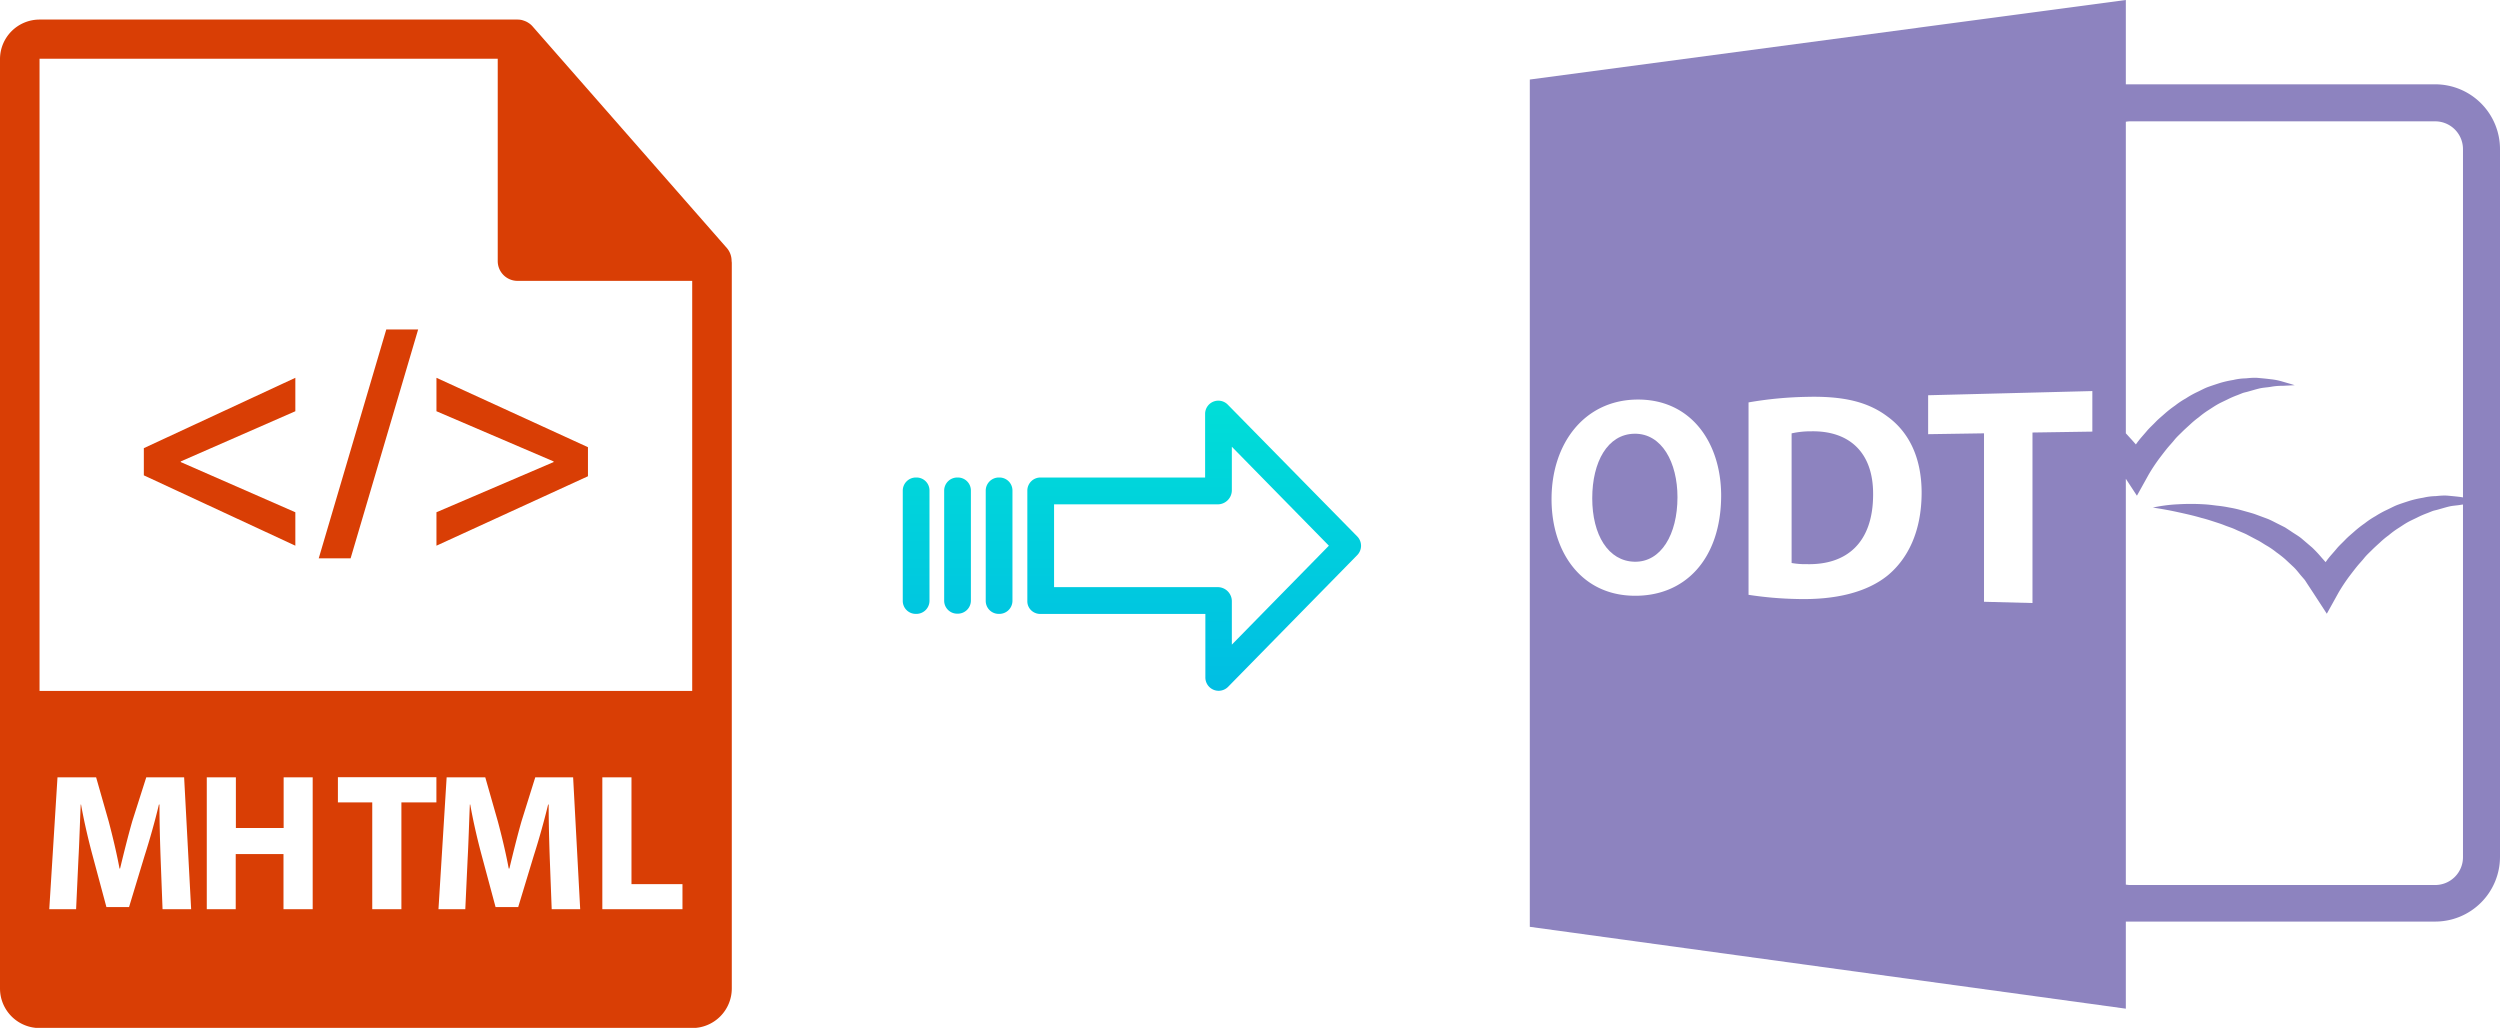 <svg xmlns="http://www.w3.org/2000/svg" xmlns:xlink="http://www.w3.org/1999/xlink" viewBox="0 0 495.7 203.8"><defs><style>.cls-1{fill:#8d83bf;}.cls-2{fill:#d93e05;}.cls-3{fill:url(#linear-gradient);}.cls-4{fill:url(#linear-gradient-2);}.cls-5{fill:url(#linear-gradient-3);}.cls-6{fill:url(#linear-gradient-4);}</style><linearGradient id="linear-gradient" x1="236.75" y1="139.47" x2="236.75" y2="20.27" gradientTransform="matrix(1, 0, 0, -1, 0, 188.84)" gradientUnits="userSpaceOnUse"><stop offset="0" stop-color="#00efd1"/><stop offset="1" stop-color="#00acea"/></linearGradient><linearGradient id="linear-gradient-2" x1="198.1" y1="139.47" x2="198.1" y2="20.27" xlink:href="#linear-gradient"/><linearGradient id="linear-gradient-3" x1="189.85" y1="139.47" x2="189.85" y2="20.27" xlink:href="#linear-gradient"/><linearGradient id="linear-gradient-4" x1="181.61" y1="139.47" x2="181.61" y2="20.27" xlink:href="#linear-gradient"/></defs><title>mhtml to odt</title><g id="Layer_2" data-name="Layer 2"><g id="Layer_5_Image" data-name="Layer 5 Image"><path class="cls-1" d="M359.15,85.52a17.27,17.27,0,0,0-3.91.41v25.7a15.31,15.31,0,0,0,3,.23c7.91.19,13.16-4.24,13.16-13.82C371.46,89.71,366.67,85.39,359.15,85.52Z"/><path class="cls-1" d="M421.51,182.73c.26,0,.53,0,.79,0h60.56a12.85,12.85,0,0,0,12.84-12.84V29.56a12.85,12.85,0,0,0-12.84-12.84H422.3l-.79,0V0L303.33,15.77v168L421.51,200V182.73Zm.79-158.67h60.56a5.51,5.51,0,0,1,5.5,5.5V98.62c-.15,0-.3-.06-.45-.07-.81-.11-1.64-.18-2.47-.26s-1.66,0-2.5.08a11.64,11.64,0,0,0-2.49.32,21.12,21.12,0,0,0-2.48.55c-.8.25-1.62.52-2.41.8s-1.54.71-2.32,1.07a19.37,19.37,0,0,0-2.23,1.23,16.49,16.49,0,0,0-2.11,1.41,21.85,21.85,0,0,0-2,1.56c-.63.57-1.3,1.1-1.88,1.71s-1.22,1.17-1.75,1.82-1.12,1.26-1.64,1.93c-.18.22-.34.47-.51.69l-.78-.88a25.11,25.11,0,0,0-1.87-2l-2.06-1.76c-.69-.58-1.49-1-2.22-1.52l-1.12-.73-1.19-.6c-.79-.38-1.56-.83-2.38-1.14l-2.46-.91c-.83-.27-1.67-.48-2.5-.72a22.33,22.33,0,0,0-2.52-.57,24.72,24.72,0,0,0-2.54-.38c-.85-.11-1.69-.22-2.54-.26a42.89,42.89,0,0,0-5.07,0,30,30,0,0,0-5,.65c1.66.25,3.28.54,4.88.89s3.19.7,4.74,1.16c.78.19,1.55.43,2.31.68s1.53.48,2.27.78,1.49.51,2.2.85,1.45.61,2.16.95l2.06,1.09c.69.33,1.31.79,2,1.18a15.13,15.13,0,0,1,1.87,1.29,21.64,21.64,0,0,1,1.77,1.39l1.63,1.52c.54.51,1,1.13,1.46,1.68l.72.83c.22.29.4.61.61.92l1.21,1.84,2.6,4,2.22-4c.29-.52.71-1.2,1.1-1.79s.83-1.22,1.28-1.81.9-1.18,1.36-1.75,1-1.12,1.45-1.69,1-1.06,1.54-1.6,1.06-1,1.62-1.51a16.3,16.3,0,0,1,1.7-1.41,17.3,17.3,0,0,1,1.77-1.32c.63-.39,1.23-.82,1.87-1.19s1.32-.66,2-1a18.54,18.54,0,0,1,2-.87l1.05-.42c.35-.12.72-.18,1.08-.29.73-.2,1.46-.43,2.21-.61s1.51-.19,2.28-.33a3.78,3.78,0,0,1,.47-.06v69.94a5.51,5.51,0,0,1-5.51,5.5H422.3a5.16,5.16,0,0,1-.79-.08V94.93l2.2,3.36,2.22-4c.29-.52.71-1.2,1.1-1.79s.83-1.22,1.28-1.81.9-1.18,1.36-1.75,1-1.12,1.45-1.69,1-1.06,1.54-1.6,1.07-1,1.62-1.51a17.66,17.66,0,0,1,1.7-1.41,17.3,17.3,0,0,1,1.77-1.32c.62-.39,1.24-.82,1.88-1.19s1.31-.66,2-1a18.54,18.54,0,0,1,2-.87l1.05-.42c.35-.12.72-.18,1.08-.29.73-.2,1.46-.43,2.21-.61s1.51-.2,2.28-.33a12.26,12.26,0,0,1,2.34-.2l2.4-.12c-.76-.25-1.54-.46-2.32-.69a12.32,12.32,0,0,0-2.4-.49c-.81-.11-1.64-.18-2.47-.26s-1.66,0-2.49.08a11.65,11.65,0,0,0-2.5.32,21.12,21.12,0,0,0-2.48.55c-.8.25-1.61.52-2.41.8s-1.54.71-2.32,1.07A18.44,18.44,0,0,0,433.4,79a15.93,15.93,0,0,0-2.12,1.41,21.85,21.85,0,0,0-2,1.56c-.63.57-1.3,1.1-1.88,1.71s-1.22,1.17-1.76,1.82-1.12,1.26-1.63,1.93c-.18.22-.34.46-.51.69l-.78-.88c-.41-.44-.8-.89-1.21-1.32V24.14A5.16,5.16,0,0,1,422.3,24.06Zm-98.6,94.06c-10.21-.26-16.06-8.67-16.06-19.16,0-11,6.45-19.46,16.63-19.73,10.89-.29,17,8.42,17,19.06C341.24,110.93,334,118.41,323.7,118.12Zm50.65-4.07c-4.18,3.42-10.46,4.92-18,4.72a72.2,72.2,0,0,1-9.65-.83V79.79a74.35,74.35,0,0,1,11.52-1.1c7.33-.19,12.16,1,16,3.88,4.16,3,6.8,8,6.8,15.16C381,105.51,378.21,110.82,374.35,114.05Zm40.52-28.47L403,85.76v33.81l-9.61-.25V85.92l-11.08.17V78.37l32.56-.83v8Z"/><path class="cls-1" d="M324.06,86c-5.3.09-8.35,5.56-8.35,12.8s3.16,12.48,8.4,12.58,8.5-5.4,8.5-12.8C332.61,91.74,329.54,85.91,324.06,86Z"/></g><g id="Layer_2-2" data-name="Layer 2"><path class="cls-2" d="M145.06,51.72a3.9,3.9,0,0,0-.93-2.53l-38.57-44,0,0a3.64,3.64,0,0,0-.77-.65l-.26-.16a4.64,4.64,0,0,0-.77-.32l-.22-.07a3.8,3.8,0,0,0-.89-.11H7.84A7.85,7.85,0,0,0,0,11.64V196a7.85,7.85,0,0,0,7.84,7.84H137.25A7.85,7.85,0,0,0,145.1,196V52.16C145.1,52,145.07,51.87,145.06,51.72ZM7.84,11.64H98.69V51.77a3.92,3.92,0,0,0,3.93,3.92h34.63V137H7.84ZM62,180.27H56.21V169.34H46.74v10.93H41V154.13h5.77v10.05h9.47V154.13H62ZM86.53,159.1H79.59v21.17H73.81V159.1H67v-5H86.53Zm22.86,21.17-.38-10c-.11-3.14-.22-7-.22-10.75h-.11c-.8,3.34-1.86,7.06-2.84,10.13l-3.09,10.2H98.26l-2.72-10.13c-.83-3.06-1.7-6.78-2.3-10.2h-.08c-.15,3.53-.26,7.57-.44,10.83l-.46,9.92H86.94l1.62-26.14h7.66l2.49,8.73c.8,3,1.59,6.28,2.16,9.35H101c.72-3,1.58-6.48,2.41-9.39l2.72-8.69h7.51l1.4,26.15h-5.63Zm25.93,0H119.43V154.13h5.78v21.18h10.11v5Zm-103.09,0-.38-10c-.11-3.14-.23-7-.23-10.75h-.11c-.79,3.34-1.85,7.06-2.83,10.13l-3.09,10.2H21.1l-2.72-10.13c-.83-3.06-1.7-6.78-2.31-10.2H16c-.15,3.53-.27,7.57-.45,10.83l-.46,9.92H9.77l1.63-26.14h7.66l2.49,8.73c.79,3,1.58,6.28,2.15,9.35h.11c.72-3,1.59-6.48,2.42-9.39L29,154.13h7.51l1.39,26.15H32.23Z"/><polygon class="cls-2" points="28.52 94.25 58.56 108.2 58.56 101.57 35.84 91.62 35.84 91.49 58.56 81.54 58.56 74.91 28.52 88.86 28.52 94.25"/><polygon class="cls-2" points="63.2 110.7 69.52 110.7 82.91 65.33 76.59 65.33 63.2 110.7"/><polygon class="cls-2" points="86.54 81.54 109.77 91.49 109.77 91.62 86.54 101.57 86.54 108.2 116.58 94.43 116.58 88.67 86.54 74.91 86.54 81.54"/></g><g id="Layer_3" data-name="Layer 3"><path class="cls-3" d="M243.45,80.24a2.62,2.62,0,0,0-4.5,1.85V94.68h-32.6a2.6,2.6,0,0,0-2.65,2.55v0l0,22a2.47,2.47,0,0,0,.78,1.8,2.58,2.58,0,0,0,1.87.7H239v12.59a2.63,2.63,0,0,0,1.63,2.45,2.57,2.57,0,0,0,1,.2,2.64,2.64,0,0,0,1.88-.79l25.6-26.11a2.65,2.65,0,0,0,0-3.71Zm.8,47.58v-8.63a2.8,2.8,0,0,0-2.7-2.77H209V100h32.55a2.8,2.8,0,0,0,2.7-2.78V88.58l19.24,19.62Z"/><path class="cls-4" d="M198.1,94.68h0a2.61,2.61,0,0,0-2.65,2.55v21.93a2.57,2.57,0,0,0,2.58,2.56h.07a2.6,2.6,0,0,0,2.65-2.55V97.24a2.58,2.58,0,0,0-2.58-2.56Z"/><path class="cls-5" d="M189.86,94.68h0a2.6,2.6,0,0,0-2.65,2.55v0l0,21.89a2.58,2.58,0,0,0,2.59,2.56h.06a2.6,2.6,0,0,0,2.65-2.55v0l0-21.89a2.58,2.58,0,0,0-2.59-2.56Z"/><path class="cls-6" d="M181.61,94.68h0A2.61,2.61,0,0,0,179,97.23v21.93a2.57,2.57,0,0,0,2.58,2.56h.07a2.6,2.6,0,0,0,2.65-2.55V97.24a2.57,2.57,0,0,0-2.58-2.56Z"/></g></g></svg>